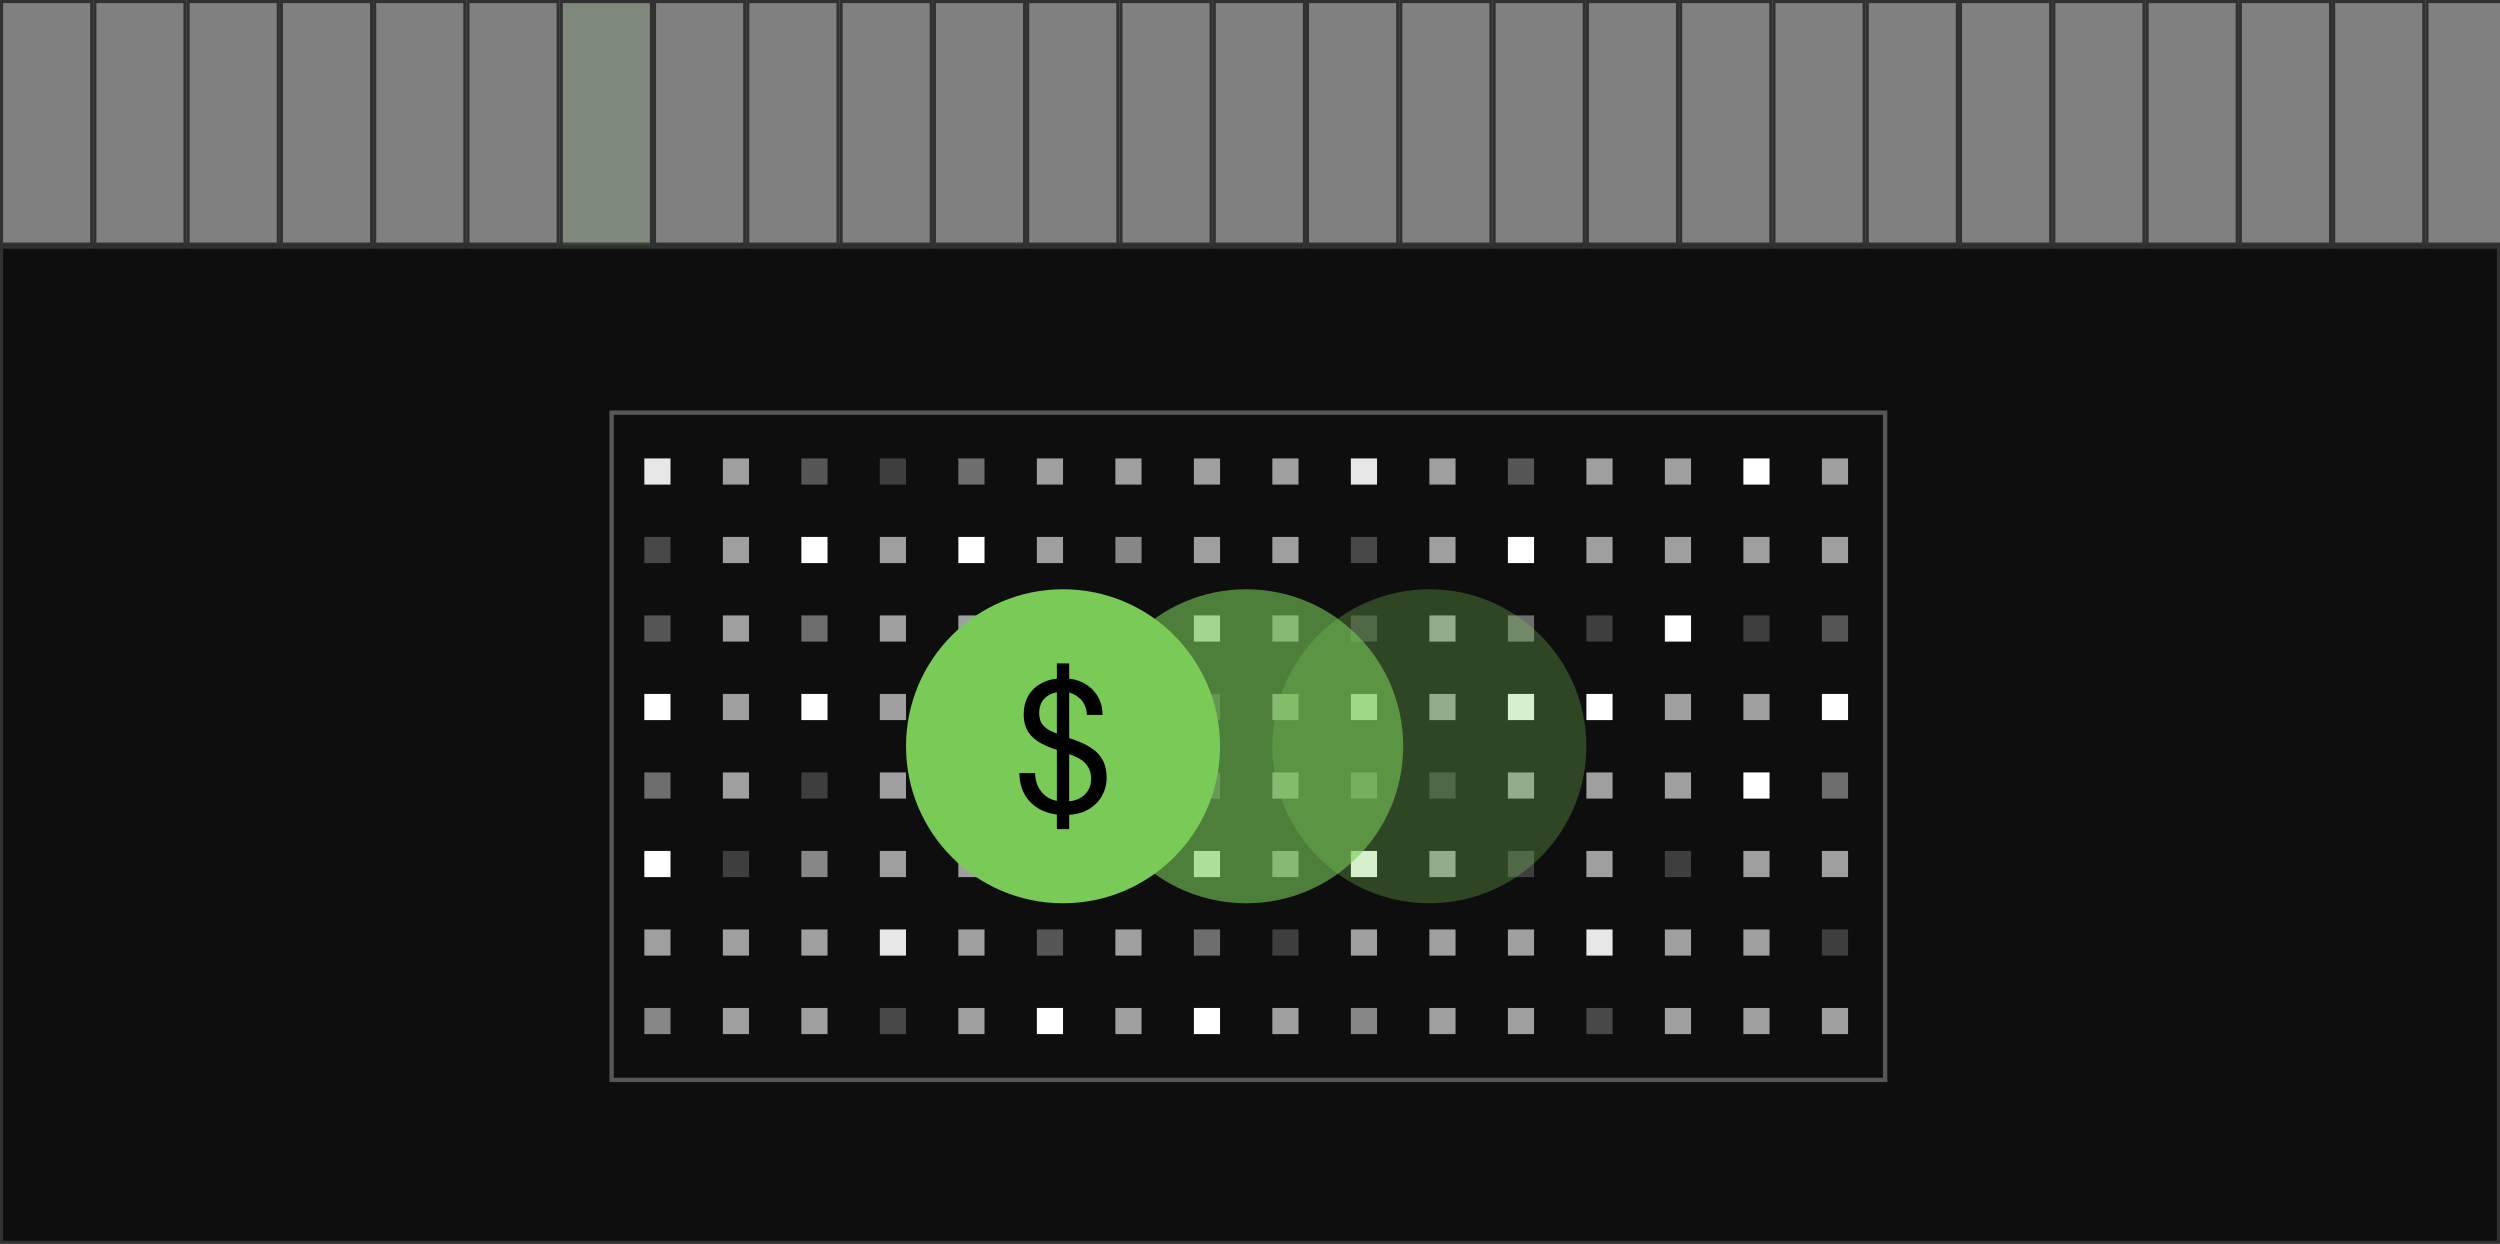<svg width="402" height="200" viewBox="0 0 402 200" fill="none" xmlns="http://www.w3.org/2000/svg">
<rect x="0" y="0" width="402" height="200" fill="#808080" stroke="none"/>
<rect x="0.25" y="199.75" width="160.5" height="401.5" transform="rotate(-90 0.25 199.75)" fill="#0E0E0E" stroke="#313131" stroke-width="0.5"/>
<rect opacity="0.3" x="98.351" y="173.649" width="107.299" height="204.779" transform="rotate(-90 98.351 173.649)" stroke="white" stroke-width="0.701"/>
<rect opacity="0.5" x="103.609" y="166.286" width="4.208" height="4.208" transform="rotate(-90 103.609 166.286)" fill="white"/>
<rect opacity="0.6" x="103.609" y="153.662" width="4.208" height="4.208" transform="rotate(-90 103.609 153.662)" fill="white"/>
<rect x="103.609" y="141.039" width="4.208" height="4.208" transform="rotate(-90 103.609 141.039)" fill="white"/>
<rect opacity="0.4" x="103.609" y="128.415" width="4.208" height="4.208" transform="rotate(-90 103.609 128.415)" fill="white"/>
<rect x="103.609" y="115.792" width="4.208" height="4.208" transform="rotate(-90 103.609 115.792)" fill="white"/>
<rect opacity="0.3" x="103.609" y="103.168" width="4.208" height="4.208" transform="rotate(-90 103.609 103.168)" fill="white"/>
<rect opacity="0.24" x="103.609" y="90.545" width="4.208" height="4.208" transform="rotate(-90 103.609 90.545)" fill="white"/>
<rect opacity="0.9" x="103.609" y="77.922" width="4.208" height="4.208" transform="rotate(-90 103.609 77.922)" fill="white"/>
<rect opacity="0.6" x="116.234" y="166.286" width="4.208" height="4.208" transform="rotate(-90 116.234 166.286)" fill="white"/>
<rect opacity="0.6" x="116.234" y="153.662" width="4.208" height="4.208" transform="rotate(-90 116.234 153.662)" fill="white"/>
<rect opacity="0.2" x="116.234" y="141.039" width="4.208" height="4.208" transform="rotate(-90 116.234 141.039)" fill="white"/>
<rect opacity="0.6" x="116.234" y="128.415" width="4.208" height="4.208" transform="rotate(-90 116.234 128.415)" fill="white"/>
<rect opacity="0.6" x="116.234" y="115.792" width="4.208" height="4.208" transform="rotate(-90 116.234 115.792)" fill="white"/>
<rect opacity="0.6" x="116.234" y="103.168" width="4.208" height="4.208" transform="rotate(-90 116.234 103.168)" fill="white"/>
<rect opacity="0.6" x="116.234" y="90.545" width="4.208" height="4.208" transform="rotate(-90 116.234 90.545)" fill="white"/>
<rect opacity="0.6" x="116.234" y="77.922" width="4.208" height="4.208" transform="rotate(-90 116.234 77.922)" fill="white"/>
<rect opacity="0.6" x="128.859" y="166.286" width="4.208" height="4.208" transform="rotate(-90 128.859 166.286)" fill="white"/>
<rect opacity="0.6" x="128.859" y="153.662" width="4.208" height="4.208" transform="rotate(-90 128.859 153.662)" fill="white"/>
<rect opacity="0.5" x="128.859" y="141.039" width="4.208" height="4.208" transform="rotate(-90 128.859 141.039)" fill="white"/>
<rect opacity="0.2" x="128.859" y="128.415" width="4.208" height="4.208" transform="rotate(-90 128.859 128.415)" fill="white"/>
<rect x="128.859" y="115.792" width="4.208" height="4.208" transform="rotate(-90 128.859 115.792)" fill="white"/>
<rect opacity="0.4" x="128.859" y="103.168" width="4.208" height="4.208" transform="rotate(-90 128.859 103.168)" fill="white"/>
<rect x="128.859" y="90.545" width="4.208" height="4.208" transform="rotate(-90 128.859 90.545)" fill="white"/>
<rect opacity="0.3" x="128.859" y="77.922" width="4.208" height="4.208" transform="rotate(-90 128.859 77.922)" fill="white"/>
<rect opacity="0.24" x="141.477" y="166.286" width="4.208" height="4.208" transform="rotate(-90 141.477 166.286)" fill="white"/>
<rect opacity="0.9" x="141.477" y="153.662" width="4.208" height="4.208" transform="rotate(-90 141.477 153.662)" fill="white"/>
<rect opacity="0.6" x="141.477" y="141.039" width="4.208" height="4.208" transform="rotate(-90 141.477 141.039)" fill="white"/>
<rect opacity="0.6" x="141.477" y="128.415" width="4.208" height="4.208" transform="rotate(-90 141.477 128.415)" fill="white"/>
<rect opacity="0.6" x="141.477" y="115.792" width="4.208" height="4.208" transform="rotate(-90 141.477 115.792)" fill="white"/>
<rect opacity="0.6" x="141.477" y="103.168" width="4.208" height="4.208" transform="rotate(-90 141.477 103.168)" fill="white"/>
<rect opacity="0.6" x="141.477" y="90.545" width="4.208" height="4.208" transform="rotate(-90 141.477 90.545)" fill="white"/>
<rect opacity="0.2" x="141.477" y="77.922" width="4.208" height="4.208" transform="rotate(-90 141.477 77.922)" fill="white"/>
<rect opacity="0.6" x="154.102" y="166.286" width="4.208" height="4.208" transform="rotate(-90 154.102 166.286)" fill="white"/>
<rect opacity="0.6" x="154.102" y="153.662" width="4.208" height="4.208" transform="rotate(-90 154.102 153.662)" fill="white"/>
<rect opacity="0.6" x="154.102" y="141.039" width="4.208" height="4.208" transform="rotate(-90 154.102 141.039)" fill="white"/>
<rect opacity="0.6" x="154.102" y="128.415" width="4.208" height="4.208" transform="rotate(-90 154.102 128.415)" fill="white"/>
<rect opacity="0.5" x="154.102" y="115.792" width="4.208" height="4.208" transform="rotate(-90 154.102 115.792)" fill="white"/>
<rect opacity="0.6" x="154.102" y="103.168" width="4.208" height="4.208" transform="rotate(-90 154.102 103.168)" fill="white"/>
<rect x="154.102" y="90.545" width="4.208" height="4.208" transform="rotate(-90 154.102 90.545)" fill="white"/>
<rect opacity="0.4" x="154.102" y="77.922" width="4.208" height="4.208" transform="rotate(-90 154.102 77.922)" fill="white"/>
<rect x="166.727" y="166.286" width="4.208" height="4.208" transform="rotate(-90 166.727 166.286)" fill="white"/>
<rect opacity="0.3" x="166.727" y="153.662" width="4.208" height="4.208" transform="rotate(-90 166.727 153.662)" fill="white"/>
<rect opacity="0.24" x="166.727" y="141.039" width="4.208" height="4.208" transform="rotate(-90 166.727 141.039)" fill="white"/>
<rect opacity="0.9" x="166.727" y="128.415" width="4.208" height="4.208" transform="rotate(-90 166.727 128.415)" fill="white"/>
<rect opacity="0.6" x="166.727" y="115.792" width="4.208" height="4.208" transform="rotate(-90 166.727 115.792)" fill="white"/>
<rect opacity="0.6" x="166.727" y="103.168" width="4.208" height="4.208" transform="rotate(-90 166.727 103.168)" fill="white"/>
<rect opacity="0.6" x="166.727" y="90.545" width="4.208" height="4.208" transform="rotate(-90 166.727 90.545)" fill="white"/>
<rect opacity="0.6" x="166.727" y="77.922" width="4.208" height="4.208" transform="rotate(-90 166.727 77.922)" fill="white"/>
<rect opacity="0.6" x="179.352" y="166.286" width="4.208" height="4.208" transform="rotate(-90 179.352 166.286)" fill="white"/>
<rect opacity="0.6" x="179.352" y="153.662" width="4.208" height="4.208" transform="rotate(-90 179.352 153.662)" fill="white"/>
<rect opacity="0.6" x="179.352" y="141.039" width="4.208" height="4.208" transform="rotate(-90 179.352 141.039)" fill="white"/>
<rect opacity="0.6" x="179.352" y="128.415" width="4.208" height="4.208" transform="rotate(-90 179.352 128.415)" fill="white"/>
<rect opacity="0.6" x="179.352" y="115.792" width="4.208" height="4.208" transform="rotate(-90 179.352 115.792)" fill="white"/>
<rect opacity="0.6" x="179.352" y="103.168" width="4.208" height="4.208" transform="rotate(-90 179.352 103.168)" fill="white"/>
<rect opacity="0.5" x="179.352" y="90.545" width="4.208" height="4.208" transform="rotate(-90 179.352 90.545)" fill="white"/>
<rect opacity="0.6" x="179.352" y="77.922" width="4.208" height="4.208" transform="rotate(-90 179.352 77.922)" fill="white"/>
<rect x="191.977" y="166.286" width="4.208" height="4.208" transform="rotate(-90 191.977 166.286)" fill="white"/>
<rect opacity="0.4" x="191.977" y="153.662" width="4.208" height="4.208" transform="rotate(-90 191.977 153.662)" fill="white"/>
<rect x="191.977" y="141.039" width="4.208" height="4.208" transform="rotate(-90 191.977 141.039)" fill="white"/>
<rect opacity="0.3" x="191.977" y="128.415" width="4.208" height="4.208" transform="rotate(-90 191.977 128.415)" fill="white"/>
<rect opacity="0.24" x="191.977" y="115.792" width="4.208" height="4.208" transform="rotate(-90 191.977 115.792)" fill="white"/>
<rect opacity="0.9" x="191.977" y="103.168" width="4.208" height="4.208" transform="rotate(-90 191.977 103.168)" fill="white"/>
<rect opacity="0.6" x="191.977" y="90.545" width="4.208" height="4.208" transform="rotate(-90 191.977 90.545)" fill="white"/>
<rect opacity="0.6" x="191.977" y="77.922" width="4.208" height="4.208" transform="rotate(-90 191.977 77.922)" fill="white"/>
<rect opacity="0.6" x="204.594" y="166.286" width="4.208" height="4.208" transform="rotate(-90 204.594 166.286)" fill="white"/>
<rect opacity="0.2" x="204.594" y="153.662" width="4.208" height="4.208" transform="rotate(-90 204.594 153.662)" fill="white"/>
<rect opacity="0.6" x="204.594" y="141.039" width="4.208" height="4.208" transform="rotate(-90 204.594 141.039)" fill="white"/>
<rect opacity="0.6" x="204.594" y="128.415" width="4.208" height="4.208" transform="rotate(-90 204.594 128.415)" fill="white"/>
<rect opacity="0.6" x="204.594" y="115.792" width="4.208" height="4.208" transform="rotate(-90 204.594 115.792)" fill="white"/>
<rect opacity="0.6" x="204.594" y="103.168" width="4.208" height="4.208" transform="rotate(-90 204.594 103.168)" fill="white"/>
<rect opacity="0.6" x="204.594" y="90.545" width="4.208" height="4.208" transform="rotate(-90 204.594 90.545)" fill="white"/>
<rect opacity="0.6" x="204.594" y="77.922" width="4.208" height="4.208" transform="rotate(-90 204.594 77.922)" fill="white"/>
<rect opacity="0.5" x="217.219" y="166.286" width="4.208" height="4.208" transform="rotate(-90 217.219 166.286)" fill="white"/>
<rect opacity="0.6" x="217.219" y="153.662" width="4.208" height="4.208" transform="rotate(-90 217.219 153.662)" fill="white"/>
<rect x="217.219" y="141.039" width="4.208" height="4.208" transform="rotate(-90 217.219 141.039)" fill="white"/>
<rect opacity="0.4" x="217.219" y="128.415" width="4.208" height="4.208" transform="rotate(-90 217.219 128.415)" fill="white"/>
<rect x="217.219" y="115.792" width="4.208" height="4.208" transform="rotate(-90 217.219 115.792)" fill="white"/>
<rect opacity="0.2" x="217.219" y="103.168" width="4.208" height="4.208" transform="rotate(-90 217.219 103.168)" fill="white"/>
<rect opacity="0.24" x="217.219" y="90.545" width="4.208" height="4.208" transform="rotate(-90 217.219 90.545)" fill="white"/>
<rect opacity="0.9" x="217.219" y="77.922" width="4.208" height="4.208" transform="rotate(-90 217.219 77.922)" fill="white"/>
<rect opacity="0.6" x="229.844" y="166.286" width="4.208" height="4.208" transform="rotate(-90 229.844 166.286)" fill="white"/>
<rect opacity="0.6" x="229.844" y="153.662" width="4.208" height="4.208" transform="rotate(-90 229.844 153.662)" fill="white"/>
<rect opacity="0.6" x="229.844" y="141.039" width="4.208" height="4.208" transform="rotate(-90 229.844 141.039)" fill="white"/>
<rect opacity="0.2" x="229.844" y="128.415" width="4.208" height="4.208" transform="rotate(-90 229.844 128.415)" fill="white"/>
<rect opacity="0.6" x="229.844" y="115.792" width="4.208" height="4.208" transform="rotate(-90 229.844 115.792)" fill="white"/>
<rect opacity="0.6" x="229.844" y="103.168" width="4.208" height="4.208" transform="rotate(-90 229.844 103.168)" fill="white"/>
<rect opacity="0.6" x="229.844" y="90.545" width="4.208" height="4.208" transform="rotate(-90 229.844 90.545)" fill="white"/>
<rect opacity="0.6" x="229.844" y="77.922" width="4.208" height="4.208" transform="rotate(-90 229.844 77.922)" fill="white"/>
<rect opacity="0.6" x="242.469" y="166.286" width="4.208" height="4.208" transform="rotate(-90 242.469 166.286)" fill="white"/>
<rect opacity="0.6" x="242.469" y="153.662" width="4.208" height="4.208" transform="rotate(-90 242.469 153.662)" fill="white"/>
<rect opacity="0.2" x="242.469" y="141.039" width="4.208" height="4.208" transform="rotate(-90 242.469 141.039)" fill="white"/>
<rect opacity="0.6" x="242.469" y="128.415" width="4.208" height="4.208" transform="rotate(-90 242.469 128.415)" fill="white"/>
<rect x="242.469" y="115.792" width="4.208" height="4.208" transform="rotate(-90 242.469 115.792)" fill="white"/>
<rect opacity="0.4" x="242.469" y="103.168" width="4.208" height="4.208" transform="rotate(-90 242.469 103.168)" fill="white"/>
<rect x="242.469" y="90.545" width="4.208" height="4.208" transform="rotate(-90 242.469 90.545)" fill="white"/>
<rect opacity="0.3" x="242.469" y="77.922" width="4.208" height="4.208" transform="rotate(-90 242.469 77.922)" fill="white"/>
<rect opacity="0.24" x="255.094" y="166.286" width="4.208" height="4.208" transform="rotate(-90 255.094 166.286)" fill="white"/>
<rect opacity="0.9" x="255.094" y="153.662" width="4.208" height="4.208" transform="rotate(-90 255.094 153.662)" fill="white"/>
<rect opacity="0.6" x="255.094" y="141.039" width="4.208" height="4.208" transform="rotate(-90 255.094 141.039)" fill="white"/>
<rect opacity="0.6" x="255.094" y="128.415" width="4.208" height="4.208" transform="rotate(-90 255.094 128.415)" fill="white"/>
<rect x="255.094" y="115.792" width="4.208" height="4.208" transform="rotate(-90 255.094 115.792)" fill="white"/>
<rect opacity="0.2" x="255.094" y="103.168" width="4.208" height="4.208" transform="rotate(-90 255.094 103.168)" fill="white"/>
<rect opacity="0.6" x="255.094" y="90.545" width="4.208" height="4.208" transform="rotate(-90 255.094 90.545)" fill="white"/>
<rect opacity="0.6" x="255.094" y="77.922" width="4.208" height="4.208" transform="rotate(-90 255.094 77.922)" fill="white"/>
<rect opacity="0.6" x="267.711" y="166.286" width="4.208" height="4.208" transform="rotate(-90 267.711 166.286)" fill="white"/>
<rect opacity="0.6" x="267.711" y="153.662" width="4.208" height="4.208" transform="rotate(-90 267.711 153.662)" fill="white"/>
<rect opacity="0.2" x="267.711" y="141.039" width="4.208" height="4.208" transform="rotate(-90 267.711 141.039)" fill="white"/>
<rect opacity="0.6" x="267.711" y="128.415" width="4.208" height="4.208" transform="rotate(-90 267.711 128.415)" fill="white"/>
<rect opacity="0.6" x="267.711" y="115.792" width="4.208" height="4.208" transform="rotate(-90 267.711 115.792)" fill="white"/>
<rect x="267.711" y="103.168" width="4.208" height="4.208" transform="rotate(-90 267.711 103.168)" fill="white"/>
<rect opacity="0.6" x="267.711" y="90.545" width="4.208" height="4.208" transform="rotate(-90 267.711 90.545)" fill="white"/>
<rect opacity="0.6" x="267.711" y="77.922" width="4.208" height="4.208" transform="rotate(-90 267.711 77.922)" fill="white"/>
<rect opacity="0.6" x="280.336" y="166.286" width="4.208" height="4.208" transform="rotate(-90 280.336 166.286)" fill="white"/>
<rect opacity="0.6" x="280.336" y="153.662" width="4.208" height="4.208" transform="rotate(-90 280.336 153.662)" fill="white"/>
<rect opacity="0.6" x="280.336" y="141.039" width="4.208" height="4.208" transform="rotate(-90 280.336 141.039)" fill="white"/>
<rect x="280.336" y="128.415" width="4.208" height="4.208" transform="rotate(-90 280.336 128.415)" fill="white"/>
<rect opacity="0.6" x="280.336" y="115.792" width="4.208" height="4.208" transform="rotate(-90 280.336 115.792)" fill="white"/>
<rect opacity="0.2" x="280.336" y="103.168" width="4.208" height="4.208" transform="rotate(-90 280.336 103.168)" fill="white"/>
<rect opacity="0.6" x="280.336" y="90.545" width="4.208" height="4.208" transform="rotate(-90 280.336 90.545)" fill="white"/>
<rect x="280.336" y="77.922" width="4.208" height="4.208" transform="rotate(-90 280.336 77.922)" fill="white"/>
<rect opacity="0.6" x="292.961" y="166.286" width="4.208" height="4.208" transform="rotate(-90 292.961 166.286)" fill="white"/>
<rect opacity="0.2" x="292.961" y="153.662" width="4.208" height="4.208" transform="rotate(-90 292.961 153.662)" fill="white"/>
<rect opacity="0.6" x="292.961" y="141.039" width="4.208" height="4.208" transform="rotate(-90 292.961 141.039)" fill="white"/>
<rect opacity="0.4" x="292.961" y="128.415" width="4.208" height="4.208" transform="rotate(-90 292.961 128.415)" fill="white"/>
<rect x="292.961" y="115.792" width="4.208" height="4.208" transform="rotate(-90 292.961 115.792)" fill="white"/>
<rect opacity="0.3" x="292.961" y="103.168" width="4.208" height="4.208" transform="rotate(-90 292.961 103.168)" fill="white"/>
<rect opacity="0.6" x="292.961" y="90.545" width="4.208" height="4.208" transform="rotate(-90 292.961 90.545)" fill="white"/>
<rect opacity="0.6" x="292.961" y="77.922" width="4.208" height="4.208" transform="rotate(-90 292.961 77.922)" fill="white"/>
<circle opacity="0.6" cx="200.387" cy="120" r="25.247" transform="rotate(-90 200.387 120)" fill="#79CA57"/>
<circle opacity="0.3" cx="229.84" cy="120" r="25.247" transform="rotate(-90 229.84 120)" fill="#79CA57"/>
<circle cx="170.934" cy="120" r="25.247" fill="#79CA57"/>
<path d="M169.945 133.325V106.676H171.924V133.325H169.945ZM171.179 131.049C169.706 131.049 168.425 130.765 167.335 130.199C166.245 129.632 165.404 128.843 164.811 127.831C164.218 126.82 163.922 125.646 163.922 124.31H166.446C166.446 125.14 166.628 125.909 166.991 126.617C167.354 127.305 167.88 127.862 168.569 128.287C169.276 128.691 170.146 128.894 171.179 128.894C172.077 128.894 172.842 128.742 173.473 128.438C174.123 128.115 174.611 127.68 174.936 127.133C175.28 126.587 175.452 125.97 175.452 125.282C175.452 124.452 175.28 123.784 174.936 123.279C174.611 122.752 174.162 122.327 173.588 122.004C173.014 121.68 172.345 121.397 171.58 121.154C170.834 120.891 170.05 120.618 169.228 120.334C167.641 119.768 166.475 119.06 165.729 118.21C164.983 117.36 164.61 116.257 164.61 114.901C164.61 113.748 164.859 112.736 165.356 111.866C165.872 110.996 166.599 110.318 167.536 109.832C168.492 109.327 169.62 109.074 170.921 109.074C172.202 109.074 173.311 109.327 174.248 109.832C175.204 110.338 175.95 111.036 176.485 111.927C177.02 112.797 177.288 113.809 177.288 114.962H174.764C174.764 114.375 174.621 113.798 174.334 113.232C174.047 112.665 173.607 112.2 173.014 111.836C172.441 111.451 171.714 111.259 170.834 111.259C170.108 111.239 169.458 111.37 168.884 111.654C168.329 111.917 167.89 112.301 167.565 112.807C167.259 113.313 167.106 113.93 167.106 114.658C167.106 115.346 167.24 115.903 167.507 116.328C167.794 116.753 168.196 117.117 168.712 117.421C169.247 117.704 169.869 117.967 170.576 118.21C171.284 118.452 172.068 118.726 172.928 119.029C173.904 119.373 174.764 119.798 175.51 120.304C176.275 120.79 176.867 121.417 177.288 122.186C177.728 122.955 177.948 123.936 177.948 125.13C177.948 126.142 177.69 127.103 177.173 128.013C176.676 128.904 175.93 129.632 174.936 130.199C173.942 130.765 172.689 131.049 171.179 131.049Z" fill="black"/>
<g clip-path="url(#clip0_818_3861)">
<rect x="0.25" y="39.75" width="39.5" height="14.5" transform="rotate(-90 0.25 39.75)" stroke="#313131" stroke-width="0.5"/>
<rect x="15.25" y="39.75" width="39.5" height="14.5" transform="rotate(-90 15.25 39.75)" stroke="#313131" stroke-width="0.5"/>
<rect x="30.25" y="39.75" width="39.5" height="14.5" transform="rotate(-90 30.25 39.75)" stroke="#313131" stroke-width="0.5"/>
<rect x="45.25" y="39.75" width="39.5" height="14.5" transform="rotate(-90 45.25 39.75)" stroke="#313131" stroke-width="0.5"/>
<rect x="60.25" y="39.75" width="39.5" height="14.5" transform="rotate(-90 60.25 39.75)" stroke="#313131" stroke-width="0.5"/>
<rect x="75.25" y="39.75" width="39.5" height="14.5" transform="rotate(-90 75.25 39.75)" stroke="#313131" stroke-width="0.5"/>
<rect x="90.25" y="39.75" width="39.5" height="14.5" transform="rotate(-90 90.25 39.75)" fill="#79CA57" fill-opacity="0.12" stroke="#313131" stroke-width="0.5"/>
<rect x="105.25" y="39.75" width="39.5" height="14.5" transform="rotate(-90 105.25 39.75)" stroke="#313131" stroke-width="0.5"/>
<rect x="120.25" y="39.75" width="39.5" height="14.5" transform="rotate(-90 120.25 39.75)" stroke="#313131" stroke-width="0.5"/>
<rect x="135.25" y="39.75" width="39.5" height="14.5" transform="rotate(-90 135.25 39.75)" stroke="#313131" stroke-width="0.5"/>
<rect x="150.25" y="39.75" width="39.5" height="14.5" transform="rotate(-90 150.25 39.75)" stroke="#313131" stroke-width="0.5"/>
<rect x="165.25" y="39.75" width="39.5" height="14.5" transform="rotate(-90 165.25 39.75)" stroke="#313131" stroke-width="0.5"/>
<rect x="180.25" y="39.75" width="39.5" height="14.5" transform="rotate(-90 180.25 39.75)" stroke="#313131" stroke-width="0.5"/>
<rect x="195.25" y="39.75" width="39.5" height="14.5" transform="rotate(-90 195.25 39.75)" stroke="#313131" stroke-width="0.5"/>
<rect x="210.25" y="39.75" width="39.5" height="14.5" transform="rotate(-90 210.25 39.75)" stroke="#313131" stroke-width="0.5"/>
<rect x="225.25" y="39.75" width="39.5" height="14.5" transform="rotate(-90 225.25 39.75)" stroke="#313131" stroke-width="0.5"/>
<rect x="240.25" y="39.75" width="39.5" height="14.5" transform="rotate(-90 240.25 39.75)" stroke="#313131" stroke-width="0.5"/>
<rect x="255.25" y="39.75" width="39.5" height="14.5" transform="rotate(-90 255.25 39.75)" stroke="#313131" stroke-width="0.5"/>
<rect x="270.25" y="39.75" width="39.5" height="14.5" transform="rotate(-90 270.25 39.75)" stroke="#313131" stroke-width="0.5"/>
<rect x="285.25" y="39.75" width="39.5" height="14.5" transform="rotate(-90 285.25 39.75)" stroke="#313131" stroke-width="0.5"/>
<rect x="300.25" y="39.75" width="39.5" height="14.5" transform="rotate(-90 300.25 39.75)" stroke="#313131" stroke-width="0.5"/>
<rect x="315.25" y="39.75" width="39.5" height="14.5" transform="rotate(-90 315.25 39.75)" stroke="#313131" stroke-width="0.5"/>
<rect x="330.25" y="39.75" width="39.5" height="14.5" transform="rotate(-90 330.25 39.75)" stroke="#313131" stroke-width="0.5"/>
<rect x="345.25" y="39.75" width="39.5" height="14.5" transform="rotate(-90 345.25 39.75)" stroke="#313131" stroke-width="0.5"/>
<rect x="360.25" y="39.75" width="39.5" height="14.5" transform="rotate(-90 360.25 39.75)" stroke="#313131" stroke-width="0.5"/>
<rect x="375.25" y="39.75" width="39.5" height="14.5" transform="rotate(-90 375.25 39.75)" stroke="#313131" stroke-width="0.5"/>
<rect x="390.25" y="39.75" width="39.5" height="14.5" transform="rotate(-90 390.25 39.75)" stroke="#313131" stroke-width="0.5"/>
</g>
<defs>
<clipPath id="clip0_818_3861">
<rect width="40" height="402" fill="white" transform="matrix(0 -1 1 0 0 40)"/>
</clipPath>
</defs>
</svg>
